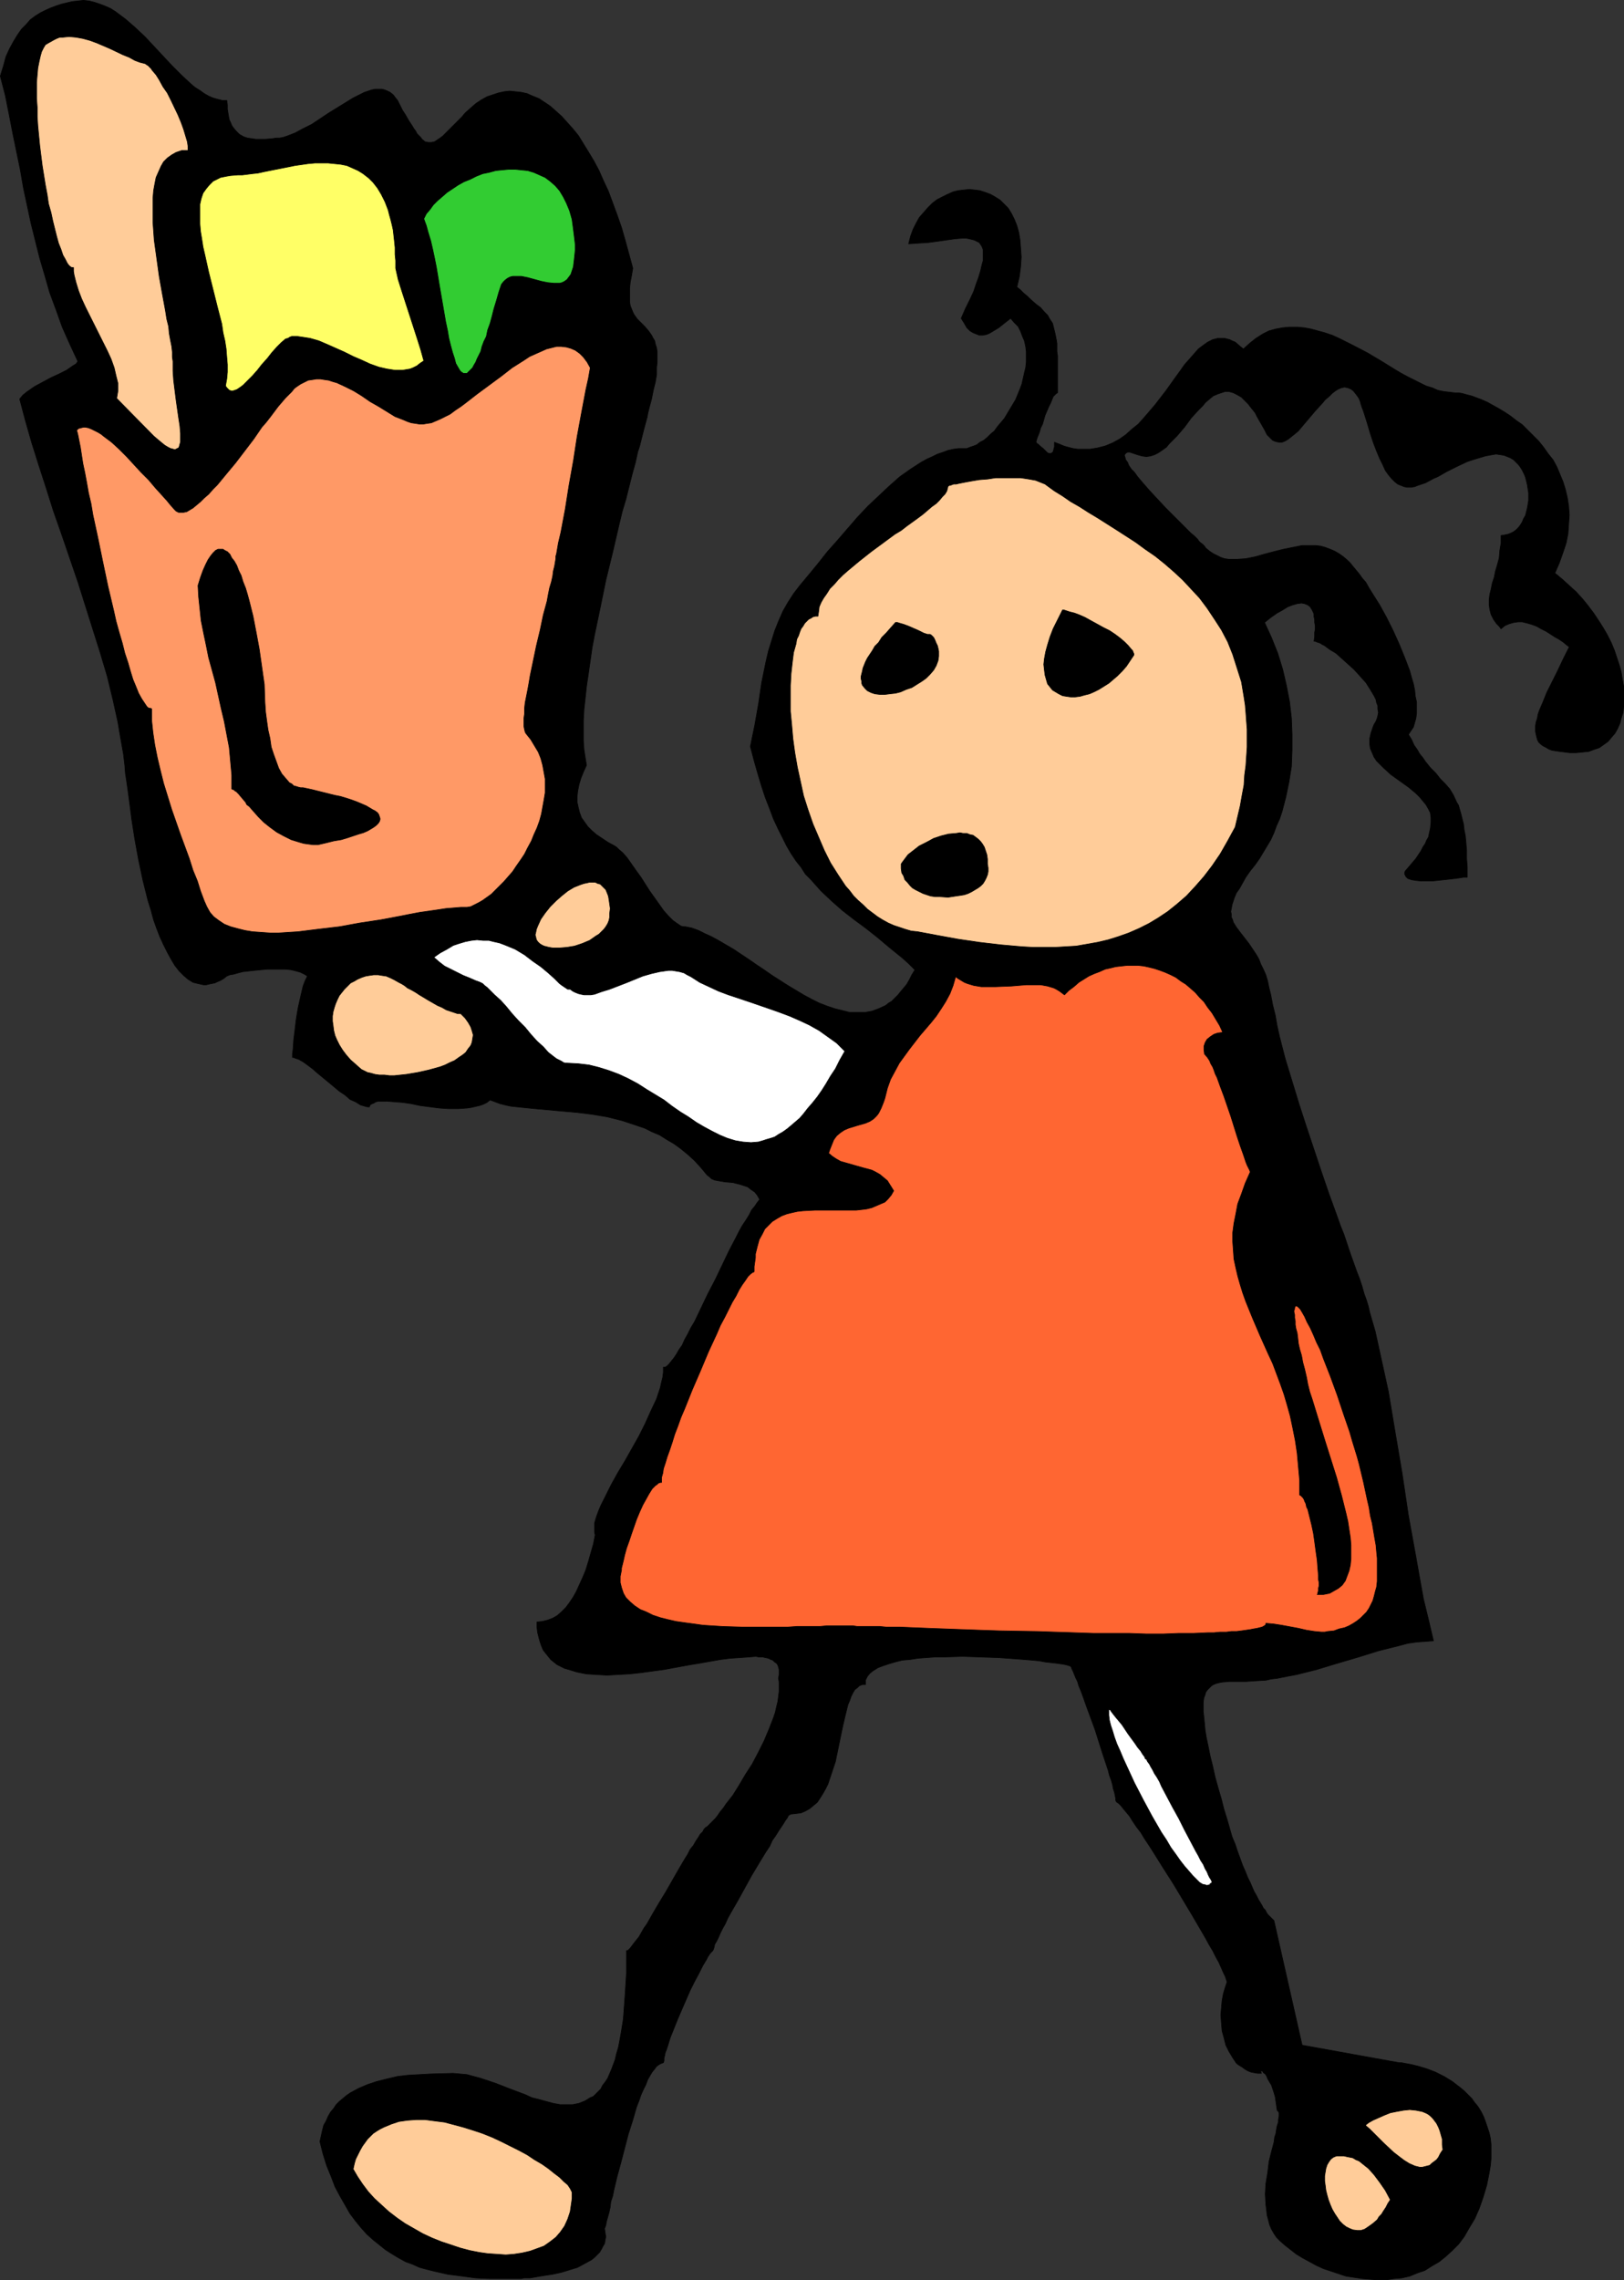<?xml version="1.0" encoding="UTF-8" standalone="no"?>
<svg
   version="1.0"
   width="110.989mm"
   height="155.754mm"
   id="svg18"
   sodipodi:docname="Groceries.wmf"
   xmlns:inkscape="http://www.inkscape.org/namespaces/inkscape"
   xmlns:sodipodi="http://sodipodi.sourceforge.net/DTD/sodipodi-0.dtd"
   xmlns="http://www.w3.org/2000/svg"
   xmlns:svg="http://www.w3.org/2000/svg">
  <rect width="100%" height="100%" fill="#333333" stroke="none"/>
  <sodipodi:namedview
     id="namedview18"
     pagecolor="#ffffff"
     bordercolor="#000000"
     borderopacity="0.25"
     inkscape:showpageshadow="2"
     inkscape:pageopacity="0.0"
     inkscape:pagecheckerboard="0"
     inkscape:deskcolor="#d1d1d1"
     inkscape:document-units="mm" />
  <defs
     id="defs1">
    <pattern
       id="WMFhbasepattern"
       patternUnits="userSpaceOnUse"
       width="6"
       height="6"
       x="0"
       y="0" />
  </defs>
  <path
     style="fill:#000000;fill-opacity:1;fill-rule:evenodd;stroke:#000000;stroke-width:0.162px;stroke-linecap:round;stroke-linejoin:round;stroke-miterlimit:4;stroke-dasharray:none;stroke-opacity:1"
     d="m 361.394,532.524 h 0.646 l 0.808,0.162 1.777,0.323 1.939,0.485 2.101,0.646 2.101,0.808 2.262,1.131 2.101,1.293 2.101,1.616 0.97,0.808 0.97,0.97 0.97,0.97 0.808,1.131 0.808,0.97 0.808,1.293 0.646,1.293 0.485,1.293 0.485,1.454 0.485,1.454 0.323,1.454 0.162,1.616 v 1.778 1.778 l -0.162,1.778 -0.323,1.939 -0.323,1.616 -0.323,1.616 -0.97,3.232 -0.97,2.747 -1.131,2.585 -1.454,2.424 -1.293,2.262 -1.454,1.939 -1.616,1.616 -1.777,1.616 -1.616,1.293 -1.939,1.131 -1.777,1.131 -1.939,0.646 -1.939,0.808 -2.101,0.485 -1.939,0.162 -2.101,0.323 h -2.101 l -2.101,-0.162 -1.939,-0.162 -2.101,-0.323 -2.101,-0.323 -1.939,-0.646 -1.939,-0.646 -1.939,-0.646 -1.777,-0.808 -1.777,-0.97 -1.777,-0.97 -1.616,-0.97 -1.454,-1.131 -1.454,-1.131 -1.293,-1.131 -0.97,-0.97 -0.646,-0.97 -0.646,-1.131 -0.485,-1.131 -0.323,-1.293 -0.323,-1.131 -0.162,-1.454 -0.162,-1.293 -0.162,-2.747 0.162,-2.747 0.485,-2.909 0.323,-2.747 0.646,-2.585 0.646,-2.424 0.162,-1.293 0.323,-0.97 0.162,-1.131 0.162,-0.808 0.323,-0.97 v -0.646 l 0.162,-0.808 v -0.485 -0.485 l -0.162,-0.323 -0.162,-0.162 -0.162,-0.162 -0.162,-1.131 -0.162,-1.131 -0.162,-1.131 -0.323,-1.131 -0.323,-0.97 -0.323,-0.97 -0.485,-0.808 -0.485,-0.808 -0.323,-0.808 -0.323,-0.485 -0.485,-0.323 -0.162,-0.323 -0.323,-0.162 h -0.162 v 0.323 l 0.162,0.323 h -0.97 l -0.97,-0.162 -0.808,-0.162 -0.808,-0.323 -0.808,-0.485 -0.646,-0.485 -0.808,-0.485 -0.646,-0.485 -0.97,-1.454 -0.97,-1.616 -0.808,-1.616 -0.485,-1.939 -0.485,-1.778 -0.162,-1.939 -0.162,-2.101 0.162,-1.939 0.162,-1.778 0.323,-1.778 0.485,-1.616 0.485,-1.454 -0.162,-0.485 -0.323,-0.97 -0.485,-0.97 -0.485,-1.131 -0.646,-1.454 -0.808,-1.454 -0.808,-1.616 -0.97,-1.616 -0.97,-1.778 -1.131,-1.939 -2.262,-3.878 -2.424,-4.04 -2.424,-4.04 -2.585,-4.04 -2.424,-3.878 -1.131,-1.778 -1.293,-1.939 -0.97,-1.616 -1.131,-1.454 -0.97,-1.454 -0.808,-1.293 -0.808,-0.97 -0.808,-0.97 -0.646,-0.808 -0.485,-0.485 -0.485,-0.323 -0.162,-0.162 -0.162,-0.323 v -0.485 l -0.162,-0.808 -0.162,-0.808 -0.323,-0.97 -0.162,-0.97 -0.323,-1.131 -0.485,-1.293 -0.323,-1.293 -0.485,-1.454 -0.97,-2.909 -1.939,-6.14 -1.131,-3.07 -1.131,-3.07 -0.97,-2.747 -0.485,-1.293 -0.485,-1.131 -0.323,-1.131 -0.485,-0.97 -0.323,-0.808 -0.323,-0.808 -0.323,-0.646 -0.162,-0.485 -0.323,-0.323 h -0.162 l -0.485,-0.162 -0.646,-0.162 -0.97,-0.162 -1.131,-0.162 -1.454,-0.162 -1.454,-0.162 -1.777,-0.323 -1.777,-0.162 -1.939,-0.162 -2.101,-0.162 -2.262,-0.162 -2.262,-0.162 -4.686,-0.162 -4.686,-0.162 -4.848,0.162 h -2.262 l -2.262,0.162 -2.101,0.162 -2.101,0.323 -1.939,0.162 -1.939,0.485 -1.616,0.485 -1.454,0.485 -1.293,0.485 -1.293,0.808 -0.808,0.646 -0.646,0.808 -0.485,0.97 v 0.485 0.646 h -0.808 l -0.808,0.323 -0.485,0.485 -0.646,0.485 -0.485,0.808 -0.485,0.97 -0.323,0.97 -0.485,1.131 -0.323,1.293 -0.323,1.293 -0.646,2.747 -0.646,3.07 -1.293,6.302 -0.97,2.909 -0.485,1.454 -0.485,1.454 -0.646,1.293 -0.646,1.131 -0.808,1.293 -0.646,0.97 -0.97,0.808 -0.97,0.808 -1.131,0.646 -1.131,0.485 -1.293,0.162 -1.454,0.162 v 0 l -0.162,0.162 -0.323,0.162 -0.323,0.646 -0.485,0.646 -0.485,0.808 -0.646,0.97 -0.646,0.97 -0.808,1.293 -0.808,1.131 -0.646,1.454 -0.97,1.454 -1.777,2.909 -1.939,3.232 -3.555,6.464 -1.777,3.07 -0.808,1.454 -0.646,1.454 -0.646,1.131 -0.646,1.293 -0.485,1.131 -0.485,0.97 -0.485,0.808 -0.162,0.808 -0.162,0.485 -0.162,0.323 -0.162,0.162 -0.162,0.162 -0.323,0.323 -0.323,0.485 -0.323,0.485 -0.323,0.646 -0.485,0.808 -0.485,0.808 -0.485,0.97 -0.485,0.97 -1.131,2.101 -1.131,2.262 -1.131,2.585 -2.101,4.848 -0.97,2.424 -0.97,2.424 -0.646,2.101 -0.323,0.97 -0.323,0.808 -0.162,0.808 -0.162,0.646 v 0.646 l -0.162,0.485 -0.485,0.162 -0.646,0.323 -0.646,0.485 -0.485,0.646 -0.646,0.808 -0.485,0.808 -0.646,1.131 -0.485,1.293 -0.646,1.293 -0.646,1.454 -0.485,1.454 -0.646,1.616 -0.97,3.393 -1.131,3.555 -1.939,7.433 -0.97,3.555 -0.808,3.393 -0.323,1.616 -0.485,1.454 -0.162,1.454 -0.323,1.454 -0.323,1.131 -0.323,1.131 -0.162,0.97 -0.323,0.808 0.162,1.131 0.162,0.97 -0.162,0.808 -0.162,0.97 -0.485,0.808 -0.323,0.646 -0.485,0.808 -0.646,0.646 -0.646,0.646 -0.808,0.646 -1.777,0.97 -1.777,0.97 -2.101,0.646 -2.101,0.646 -2.262,0.485 -2.101,0.323 -1.939,0.323 -1.777,0.323 h -1.616 l -0.646,0.162 h -0.646 -0.97 -3.232 -3.393 l -3.555,-0.162 -3.555,-0.485 -3.717,-0.485 -3.555,-0.808 -1.939,-0.485 -1.777,-0.485 -1.777,-0.808 -1.777,-0.646 -1.777,-0.97 -1.616,-0.97 -1.777,-1.131 -1.616,-1.293 -1.616,-1.293 -1.616,-1.454 -1.454,-1.616 -1.454,-1.778 -1.454,-1.939 -1.293,-2.262 -1.293,-2.262 -1.293,-2.424 -0.97,-2.585 -1.131,-2.747 -0.97,-3.07 -0.808,-3.232 0.323,-1.454 0.323,-1.454 0.323,-1.293 0.646,-1.131 0.485,-1.131 0.646,-1.131 0.808,-0.97 0.646,-0.97 0.808,-0.808 0.97,-0.808 0.97,-0.808 0.97,-0.646 2.101,-1.131 2.262,-0.97 2.424,-0.808 2.585,-0.646 2.747,-0.646 2.747,-0.323 2.909,-0.162 2.909,-0.162 5.817,-0.162 1.777,0.162 1.777,0.162 1.777,0.485 1.777,0.485 3.878,1.293 3.717,1.454 3.878,1.454 1.777,0.808 1.939,0.485 1.777,0.485 1.777,0.485 1.777,0.323 h 1.616 1.616 l 1.616,-0.323 1.616,-0.646 1.293,-0.808 0.808,-0.323 0.646,-0.646 0.646,-0.646 0.646,-0.646 0.485,-0.97 0.646,-0.808 0.646,-0.97 0.485,-1.131 0.485,-1.131 0.485,-1.293 0.485,-1.293 0.323,-1.454 0.485,-1.616 0.323,-1.616 0.323,-1.778 0.323,-1.939 0.323,-2.101 0.162,-2.101 0.162,-2.262 0.162,-2.262 0.162,-2.585 0.162,-2.585 v -2.747 -3.07 h 0.323 l 0.323,-0.323 0.323,-0.323 0.485,-0.646 0.485,-0.646 0.646,-0.808 0.646,-0.808 0.646,-1.131 0.646,-1.131 0.808,-1.131 1.454,-2.585 1.616,-2.747 1.777,-2.909 3.232,-5.656 1.616,-2.747 0.808,-1.293 0.646,-1.293 0.808,-0.97 0.646,-1.131 0.646,-0.97 0.485,-0.808 0.646,-0.646 0.323,-0.646 0.485,-0.485 0.323,-0.162 0.485,-0.485 0.485,-0.485 0.485,-0.485 0.646,-0.646 0.646,-0.808 0.646,-0.97 0.808,-0.97 0.646,-0.97 1.777,-2.262 1.616,-2.585 1.616,-2.747 1.777,-2.747 1.616,-3.07 1.454,-2.909 1.293,-3.07 1.131,-2.909 0.485,-1.454 0.323,-1.454 0.323,-1.293 0.162,-1.293 0.162,-1.293 v -1.293 -1.131 l -0.162,-0.97 0.162,-0.97 v -0.646 -0.646 l -0.162,-0.646 -0.162,-0.485 -0.323,-0.485 -0.485,-0.323 -0.485,-0.485 -0.485,-0.162 -0.646,-0.323 -1.454,-0.323 h -0.97 l -0.808,-0.162 -1.939,0.162 -2.262,0.162 -2.424,0.162 -2.585,0.323 -2.747,0.485 -2.747,0.485 -2.909,0.485 -6.14,1.131 -5.979,0.808 -2.909,0.323 -3.07,0.162 -2.747,0.162 -2.747,-0.162 -2.585,-0.162 -2.424,-0.485 -2.101,-0.646 -1.131,-0.323 -0.97,-0.485 -0.97,-0.485 -0.808,-0.646 -0.808,-0.646 -0.646,-0.808 -0.646,-0.808 -0.646,-0.808 -0.485,-1.131 -0.323,-0.97 -0.323,-1.131 -0.323,-1.293 -0.162,-1.293 v -1.454 l 1.454,-0.162 1.293,-0.323 1.293,-0.485 1.131,-0.646 1.131,-0.97 1.131,-1.131 0.97,-1.293 0.97,-1.454 0.808,-1.454 0.808,-1.778 0.808,-1.778 0.808,-1.939 0.646,-2.101 0.646,-2.262 0.646,-2.262 0.485,-2.424 -0.162,-0.646 v -0.646 -0.97 -0.808 l 0.323,-1.131 0.323,-0.97 0.485,-1.293 0.485,-1.131 0.646,-1.293 0.646,-1.293 1.454,-2.909 1.616,-2.909 1.939,-3.232 3.555,-6.302 1.616,-3.232 1.454,-3.232 1.454,-3.07 0.485,-1.454 0.485,-1.454 0.323,-1.454 0.323,-1.293 0.162,-1.293 v -1.293 h 0.485 l 0.485,-0.323 0.485,-0.485 0.646,-0.808 0.646,-0.808 0.646,-0.97 0.646,-1.131 0.808,-1.131 0.646,-1.454 0.808,-1.454 0.808,-1.616 0.97,-1.616 1.616,-3.393 1.777,-3.717 1.939,-3.717 1.777,-3.717 1.777,-3.717 1.777,-3.393 0.808,-1.616 0.808,-1.454 0.97,-1.454 0.808,-1.293 0.646,-1.293 0.808,-0.97 0.646,-0.97 0.646,-0.808 -0.646,-1.131 -0.646,-0.808 -0.97,-0.646 -0.808,-0.646 -0.97,-0.323 -0.97,-0.323 -1.939,-0.485 -1.939,-0.162 -1.939,-0.323 -0.808,-0.162 -0.808,-0.323 -0.485,-0.485 -0.646,-0.485 -1.616,-1.939 -1.616,-1.778 -1.777,-1.616 -1.777,-1.454 -1.777,-1.293 -1.939,-1.131 -1.777,-1.131 -1.939,-0.808 -1.939,-0.97 -1.939,-0.646 -1.939,-0.646 -1.939,-0.646 -3.878,-0.97 -3.878,-0.646 -3.878,-0.485 -3.717,-0.323 -3.555,-0.323 -3.555,-0.323 -3.232,-0.323 -3.07,-0.323 -1.454,-0.323 -1.293,-0.323 -1.293,-0.485 -1.293,-0.485 -0.808,0.646 -0.97,0.485 -0.97,0.323 -2.101,0.485 -1.131,0.162 -2.262,0.162 h -2.424 l -2.424,-0.162 -5.009,-0.646 -2.262,-0.485 -2.262,-0.323 -2.101,-0.162 -1.939,-0.162 H 99.135 98.327 97.681 l -0.646,0.162 -0.485,0.323 -0.485,0.162 -0.485,0.323 -0.162,0.485 h -0.485 l -0.646,-0.162 -1.131,-0.323 -1.293,-0.808 -1.454,-0.646 -1.293,-1.131 -1.454,-0.97 -2.909,-2.424 -2.747,-2.262 -1.293,-1.131 -1.293,-0.97 -1.131,-0.808 -1.131,-0.646 -0.97,-0.323 -0.323,-0.162 h -0.323 v -0.97 l 0.162,-1.131 0.162,-2.424 0.323,-2.585 0.323,-2.747 0.485,-2.909 0.646,-2.909 0.646,-2.747 0.485,-1.293 0.646,-1.293 -0.808,-0.485 -0.97,-0.485 -1.131,-0.323 -1.293,-0.323 -1.454,-0.162 h -1.454 -3.232 l -3.393,0.323 -1.454,0.162 -1.454,0.162 -1.293,0.323 -1.131,0.323 -0.97,0.162 -0.808,0.323 -0.808,0.646 -0.808,0.485 -0.808,0.323 -0.646,0.323 -0.808,0.162 -0.808,0.162 -0.646,0.162 h -0.646 l -1.454,-0.323 -1.293,-0.323 -1.293,-0.808 -1.131,-0.97 -1.131,-1.131 -1.131,-1.454 -0.97,-1.616 -0.97,-1.778 -0.97,-1.939 -0.97,-2.101 -0.808,-2.101 -0.808,-2.262 -0.646,-2.424 -0.808,-2.585 -1.293,-5.171 -1.131,-5.333 -0.97,-5.332 -0.808,-5.171 -0.323,-2.585 -0.323,-2.424 -0.323,-2.424 -0.323,-2.262 -0.323,-2.101 -0.162,-2.101 -0.323,-2.747 -0.485,-2.747 -0.485,-2.747 -0.485,-2.909 -1.293,-5.817 -1.454,-5.979 -1.777,-5.979 -1.939,-6.14 -1.939,-6.14 -1.939,-6.14 -4.201,-12.281 -2.101,-5.979 -1.939,-6.14 -1.939,-5.979 -1.777,-5.656 -1.616,-5.656 -1.454,-5.494 0.808,-0.97 0.97,-0.808 2.101,-1.454 2.101,-1.131 2.101,-1.131 2.101,-0.97 1.939,-0.97 1.616,-1.131 0.808,-0.485 0.485,-0.646 -2.101,-4.525 -1.939,-4.363 -1.616,-4.525 -1.616,-4.363 -1.293,-4.525 -1.293,-4.363 L 9.13,62.132 7.999,57.607 6.06,48.558 5.252,43.872 4.282,39.186 3.313,34.5 2.343,29.49 1.374,24.643 0.081,19.633 0.889,17.048 1.535,14.624 2.505,12.523 3.474,10.746 4.444,9.13 5.575,7.514 6.706,6.383 7.837,5.09 9.13,4.121 10.422,3.313 11.715,2.666 13.17,2.02 14.462,1.535 15.917,1.05 l 2.747,-0.646 1.454,-0.162 1.454,-0.162 1.454,0.162 1.293,0.323 1.454,0.485 1.293,0.485 1.454,0.646 1.293,0.808 1.293,0.97 1.293,0.97 2.424,2.101 2.585,2.424 2.424,2.585 2.262,2.424 2.424,2.585 2.424,2.424 2.262,2.101 1.131,0.97 1.293,0.808 1.131,0.808 1.131,0.646 1.131,0.485 1.131,0.323 1.293,0.323 h 1.131 l 0.162,1.131 v 1.131 l 0.162,0.97 0.162,0.97 0.162,0.808 0.323,0.646 0.323,0.808 0.323,0.485 0.808,0.97 0.808,0.808 1.131,0.646 0.97,0.323 1.131,0.162 1.131,0.162 h 2.262 l 1.939,-0.162 0.97,-0.162 h 0.808 l 0.97,-0.162 0.97,-0.323 2.101,-0.808 2.101,-1.131 2.262,-1.131 4.363,-2.909 2.101,-1.293 2.101,-1.293 2.101,-1.293 1.939,-0.97 0.97,-0.485 0.97,-0.323 0.97,-0.323 0.808,-0.162 h 0.808 0.97 l 0.646,0.162 0.808,0.323 0.646,0.323 0.808,0.646 0.485,0.646 0.646,0.808 0.646,1.293 0.646,1.293 0.646,0.97 0.646,1.131 0.485,0.808 0.646,0.97 0.485,0.808 0.485,0.646 0.323,0.646 0.485,0.485 0.485,0.485 0.323,0.485 0.808,0.646 0.808,0.162 h 0.808 l 0.808,-0.162 0.485,-0.323 0.485,-0.323 0.485,-0.323 0.646,-0.485 0.485,-0.485 0.646,-0.646 0.646,-0.646 1.454,-1.454 0.808,-0.808 0.97,-0.97 0.808,-0.97 1.454,-1.293 1.293,-1.131 1.454,-0.97 1.454,-0.808 1.454,-0.485 1.454,-0.485 1.454,-0.323 1.454,-0.162 1.616,0.162 1.454,0.162 1.454,0.323 1.454,0.646 1.616,0.646 1.454,0.97 1.454,0.97 1.454,1.293 1.454,1.293 1.454,1.616 1.454,1.616 1.454,1.778 1.293,2.101 1.293,2.101 1.454,2.424 1.293,2.424 1.131,2.585 1.293,2.747 1.131,3.07 1.131,3.07 1.131,3.232 0.97,3.393 0.97,3.555 0.97,3.555 -0.323,1.939 -0.323,1.616 -0.162,1.616 v 1.293 1.131 1.131 l 0.162,0.97 0.323,0.808 0.323,0.808 0.323,0.646 0.808,1.131 1.939,1.939 0.97,1.131 0.808,1.131 0.323,0.646 0.485,0.808 0.162,0.808 0.323,0.97 0.162,1.131 v 1.131 1.454 l -0.162,1.454 v 1.778 l -0.323,1.939 -0.485,1.939 -0.485,2.424 -0.485,1.778 -0.485,1.939 -0.162,0.97 -0.323,1.131 -0.646,2.424 -0.646,2.585 -0.323,1.293 -0.485,1.454 -0.646,2.909 -0.808,2.909 -0.808,3.232 -0.808,3.232 -0.97,3.232 -0.808,3.393 -1.616,6.948 -1.777,7.272 -1.454,7.11 -1.454,6.948 -0.646,3.393 -0.485,3.393 -0.485,3.393 -0.485,3.232 -0.323,3.07 -0.323,2.909 -0.162,2.909 v 2.585 2.585 l 0.162,2.262 0.323,2.101 0.323,1.939 -0.808,1.778 -0.646,1.616 -0.485,1.616 -0.323,1.616 -0.162,1.454 v 1.454 l 0.323,1.454 0.323,1.293 0.485,1.293 0.808,1.131 0.808,1.131 1.131,1.131 1.131,0.97 1.454,0.97 1.454,0.97 1.777,0.97 0.485,0.323 0.485,0.485 1.131,0.97 1.131,1.293 1.131,1.616 1.131,1.616 1.293,1.778 2.262,3.555 2.424,3.393 1.131,1.616 1.293,1.454 1.131,1.131 1.131,0.808 0.485,0.323 0.485,0.323 0.646,0.162 h 0.485 l 1.616,0.323 1.777,0.646 1.616,0.808 1.777,0.808 1.777,0.97 3.878,2.262 1.939,1.293 0.97,0.646 0.97,0.646 2.101,1.454 1.939,1.293 2.101,1.454 4.04,2.585 4.04,2.424 2.101,1.131 1.939,0.97 2.101,0.808 1.939,0.646 1.939,0.485 1.939,0.485 h 1.939 1.939 l 1.777,-0.323 1.777,-0.646 1.777,-0.808 0.808,-0.646 0.808,-0.485 0.808,-0.808 0.808,-0.808 0.646,-0.808 0.808,-0.97 0.808,-0.97 0.646,-1.131 0.646,-1.293 0.808,-1.293 -1.616,-1.616 -1.616,-1.454 -3.393,-2.747 -3.07,-2.585 -3.07,-2.424 -3.07,-2.262 -2.909,-2.262 -2.747,-2.424 -2.747,-2.585 -1.293,-1.454 -1.293,-1.454 -1.454,-1.454 -1.131,-1.778 -1.293,-1.616 -1.293,-1.939 -1.131,-1.939 -1.131,-2.262 -1.131,-2.262 -1.131,-2.424 -0.97,-2.585 -1.131,-2.909 -0.97,-2.909 -0.97,-3.232 -0.97,-3.393 -0.97,-3.717 1.131,-5.494 0.97,-5.494 0.808,-5.494 1.131,-5.494 0.646,-2.747 0.808,-2.585 0.808,-2.585 0.97,-2.424 1.131,-2.585 1.293,-2.262 1.454,-2.262 1.616,-2.101 2.424,-2.909 2.262,-2.747 2.424,-3.07 2.585,-2.909 5.171,-5.979 2.747,-2.909 2.747,-2.585 2.747,-2.585 2.747,-2.424 2.747,-1.939 2.747,-1.778 1.454,-0.808 1.454,-0.646 1.293,-0.646 1.454,-0.485 1.293,-0.485 1.454,-0.323 1.293,-0.162 h 1.454 0.646 l 0.808,-0.323 0.97,-0.323 0.808,-0.323 0.808,-0.646 0.97,-0.485 0.97,-0.808 0.808,-0.808 0.97,-0.808 0.808,-1.131 1.777,-2.101 1.454,-2.424 1.454,-2.424 1.131,-2.747 0.485,-1.293 0.323,-1.454 0.323,-1.454 0.323,-1.293 0.162,-1.454 v -1.454 -1.293 l -0.162,-1.293 -0.323,-1.454 -0.485,-1.131 -0.485,-1.293 -0.646,-1.293 -0.97,-0.97 -0.97,-1.131 -1.454,1.131 -1.616,1.293 -1.616,0.97 -0.808,0.485 -0.808,0.323 -0.97,0.162 h -0.808 l -0.808,-0.323 -0.808,-0.323 -0.808,-0.485 -0.808,-0.808 -0.646,-1.131 -0.808,-1.293 1.131,-2.585 1.131,-2.262 0.97,-2.101 0.646,-1.939 0.646,-1.778 0.485,-1.616 0.323,-1.454 0.323,-1.131 v -1.131 -0.97 -0.808 l -0.323,-0.808 -0.323,-0.485 -0.323,-0.485 -0.646,-0.323 -0.646,-0.323 -0.646,-0.162 -0.646,-0.162 -0.808,-0.162 h -0.97 l -1.939,0.162 -2.262,0.323 -2.262,0.323 -2.424,0.323 -2.585,0.162 -2.424,0.162 0.485,-1.939 0.646,-1.778 0.808,-1.616 0.808,-1.454 1.131,-1.293 1.131,-1.293 1.131,-1.131 1.293,-0.97 1.293,-0.646 1.293,-0.646 1.454,-0.646 1.293,-0.323 1.454,-0.162 1.454,-0.162 1.454,0.162 1.293,0.162 1.454,0.485 1.293,0.485 1.131,0.646 1.293,0.808 1.131,1.131 0.97,0.97 0.808,1.293 0.808,1.616 0.646,1.616 0.485,1.778 0.323,1.939 0.162,2.101 0.162,2.262 -0.162,2.424 -0.323,2.585 -0.646,2.747 0.97,0.808 0.808,0.808 0.97,0.808 0.646,0.646 1.454,1.293 1.293,0.97 0.97,1.131 0.808,0.808 0.646,1.131 0.646,0.97 0.323,1.293 0.323,1.293 0.323,1.616 0.162,0.97 v 2.101 l 0.162,1.131 v 1.293 1.454 6.787 l -0.323,0.162 -0.323,0.323 -0.485,0.485 -0.323,0.808 -0.323,0.808 -0.485,0.97 -0.97,2.262 -0.646,2.262 -0.485,0.97 -0.323,1.131 -0.323,0.808 -0.323,0.808 -0.162,0.646 -0.162,0.323 h 0.162 l 0.162,0.323 0.323,0.162 0.485,0.485 0.808,0.646 0.808,0.808 0.323,0.323 0.485,0.162 h 0.323 l 0.323,-0.162 0.323,-0.323 0.162,-0.646 0.162,-0.646 v -0.485 -0.646 l 1.293,0.485 1.131,0.485 1.131,0.323 1.293,0.323 1.131,0.162 h 2.101 1.131 l 1.939,-0.323 1.939,-0.485 1.939,-0.808 1.777,-0.97 1.616,-1.131 1.616,-1.454 1.616,-1.293 1.454,-1.616 2.909,-3.393 2.747,-3.555 2.424,-3.393 1.293,-1.778 1.131,-1.616 1.293,-1.454 1.131,-1.293 1.131,-1.293 1.293,-0.97 1.131,-0.808 1.293,-0.646 1.293,-0.323 h 1.131 0.646 l 0.646,0.162 0.646,0.162 0.646,0.323 0.808,0.323 1.293,1.131 0.808,0.646 1.616,-1.454 1.616,-1.293 1.777,-1.131 1.616,-0.808 1.777,-0.485 1.777,-0.323 1.777,-0.162 h 1.939 l 1.777,0.162 1.777,0.323 1.777,0.485 1.777,0.485 1.939,0.646 1.777,0.808 3.555,1.778 3.717,1.939 3.555,2.101 3.393,2.101 1.616,0.97 1.777,0.97 1.616,0.808 1.616,0.808 1.616,0.808 1.616,0.485 1.454,0.646 1.616,0.323 1.454,0.162 1.293,0.162 h 0.97 l 0.97,0.162 1.131,0.323 1.293,0.323 1.293,0.485 1.293,0.485 1.454,0.646 1.454,0.808 1.454,0.808 1.616,0.97 1.454,0.97 1.454,1.131 1.616,1.131 1.454,1.454 1.293,1.293 1.454,1.454 1.293,1.616 1.131,1.616 1.293,1.616 0.97,1.778 0.808,1.939 0.808,1.939 0.646,2.101 0.485,2.101 0.323,2.101 0.162,2.262 -0.162,2.424 -0.162,2.424 -0.485,2.424 -0.808,2.424 -0.97,2.747 -1.131,2.585 1.939,1.616 1.777,1.616 1.777,1.616 1.616,1.778 1.454,1.778 1.454,1.939 1.293,1.939 1.131,1.778 1.131,1.939 0.97,1.939 0.808,1.939 0.646,1.939 0.646,1.939 0.485,1.778 0.323,1.939 0.323,1.778 v 1.778 1.778 1.616 l -0.162,1.616 -0.485,1.454 -0.323,1.293 -0.646,1.454 -0.646,1.131 -0.97,1.131 -0.808,0.97 -1.131,0.808 -1.131,0.808 -1.454,0.485 -1.293,0.485 -1.616,0.162 -1.616,0.162 h -1.616 l -1.293,-0.162 -1.293,-0.162 -1.131,-0.162 -0.97,-0.162 -0.808,-0.323 -0.808,-0.485 -0.646,-0.323 -0.646,-0.485 -0.485,-0.485 -0.323,-0.646 -0.162,-0.646 -0.162,-0.646 -0.162,-0.808 v -0.646 -0.808 l 0.162,-0.97 0.323,-0.97 0.162,-0.97 0.323,-0.97 0.97,-2.262 0.97,-2.424 1.293,-2.585 1.454,-2.909 1.454,-3.07 1.616,-3.232 -0.646,-0.485 -0.97,-0.808 -0.97,-0.646 -1.131,-0.646 -2.262,-1.454 -1.293,-0.646 -1.131,-0.646 -1.293,-0.485 -1.131,-0.323 -1.293,-0.323 h -1.131 l -1.131,0.162 -1.131,0.323 -1.131,0.485 -0.97,0.808 -0.485,-0.646 -0.646,-0.646 -0.808,-1.131 -0.646,-1.293 -0.323,-1.293 -0.162,-1.131 v -1.454 l 0.162,-1.293 0.323,-1.293 0.323,-1.616 0.485,-1.454 0.323,-1.616 0.485,-1.616 0.485,-1.778 0.162,-1.939 0.323,-1.939 v -1.939 l 0.97,-0.162 0.808,-0.162 0.808,-0.323 0.646,-0.323 0.646,-0.485 0.646,-0.646 0.485,-0.646 0.485,-0.808 0.323,-0.808 0.485,-0.808 0.485,-1.939 0.323,-1.939 V 127.253 l -0.323,-2.101 -0.485,-1.939 -0.323,-0.808 -0.485,-0.97 -0.485,-0.808 -0.485,-0.646 -0.646,-0.646 -0.646,-0.646 -0.808,-0.485 -0.808,-0.323 -0.808,-0.323 -0.97,-0.162 -1.131,-0.162 -0.97,0.162 -1.777,0.323 -1.616,0.485 -1.616,0.485 -1.454,0.485 -2.747,1.293 -2.585,1.293 -2.262,1.293 -1.131,0.485 -2.101,1.131 -0.97,0.323 -0.97,0.323 -0.808,0.323 -0.97,0.162 h -0.97 l -0.808,-0.162 -0.808,-0.323 -0.808,-0.323 -0.808,-0.646 -0.808,-0.808 -0.808,-0.97 -0.808,-1.131 -0.646,-1.454 -0.808,-1.616 -0.808,-1.939 -0.808,-2.101 -0.808,-2.424 -0.808,-2.747 -0.97,-3.07 -0.323,-0.808 -0.323,-0.97 -0.162,-0.646 -0.323,-0.808 -0.323,-0.485 -0.485,-0.646 -0.646,-0.808 -0.646,-0.485 -0.808,-0.323 -0.808,-0.162 -0.808,0.162 -0.808,0.323 -0.808,0.485 -0.808,0.646 -0.808,0.808 -0.97,0.808 -0.808,0.97 -1.777,1.939 -1.777,2.101 -1.777,2.101 -0.808,0.97 -0.97,0.808 -0.808,0.646 -0.808,0.646 -0.808,0.485 -0.808,0.323 h -0.808 l -0.808,-0.162 -0.808,-0.323 -0.646,-0.646 -0.808,-0.808 -0.323,-0.646 -0.323,-0.646 -0.646,-1.131 -0.646,-1.131 -0.646,-1.131 -0.485,-0.97 -0.646,-0.808 -0.646,-0.808 -0.485,-0.646 -0.646,-0.646 -1.131,-1.131 -1.131,-0.646 -0.97,-0.485 -1.131,-0.323 h -0.97 l -0.97,0.323 -0.97,0.323 -1.131,0.485 -0.97,0.808 -0.97,0.808 -0.808,0.97 -0.97,0.97 -1.939,2.101 -1.777,2.424 -1.939,2.262 -1.939,1.939 -0.808,0.97 -1.131,0.808 -0.97,0.646 -0.97,0.485 -0.97,0.323 -1.131,0.162 -1.131,-0.162 -1.131,-0.323 -0.97,-0.323 -0.97,-0.323 h -0.646 l -0.323,0.162 -0.323,0.323 -0.162,0.323 0.162,0.485 0.162,0.646 0.485,0.646 0.323,0.808 0.646,0.97 0.808,0.808 0.808,1.131 0.808,0.97 2.101,2.424 2.101,2.262 2.262,2.424 2.262,2.262 2.262,2.262 0.97,0.97 0.97,0.97 0.97,0.808 0.808,0.808 0.323,0.485 0.323,0.323 0.646,0.485 0.485,0.485 0.323,0.485 0.97,0.808 0.97,0.646 0.97,0.485 0.97,0.485 0.97,0.323 1.131,0.162 h 1.131 0.97 l 2.262,-0.162 2.424,-0.485 2.262,-0.646 2.424,-0.646 2.585,-0.646 2.424,-0.485 2.424,-0.485 h 1.131 1.293 1.131 l 1.293,0.162 1.131,0.323 1.293,0.485 1.131,0.485 1.131,0.646 1.131,0.808 1.131,0.97 0.646,0.646 0.646,0.808 0.808,0.97 0.808,0.97 0.808,1.131 0.97,1.131 0.808,1.454 0.808,1.293 1.939,3.07 1.777,3.232 1.616,3.232 1.616,3.555 1.454,3.555 1.293,3.393 0.485,1.778 0.485,1.616 0.323,1.616 0.162,1.616 0.323,1.454 v 1.454 1.454 l -0.162,1.293 -0.323,1.131 -0.323,1.131 -0.646,0.97 -0.646,0.97 0.808,1.293 0.646,1.454 0.808,1.131 0.646,1.131 0.808,0.97 0.646,0.97 1.293,1.616 1.454,1.454 1.131,1.454 1.293,1.293 1.131,1.293 0.97,1.616 0.808,1.778 0.485,0.808 0.323,1.131 0.323,1.131 0.323,1.293 0.323,1.293 0.162,1.454 0.323,1.616 0.162,1.778 0.162,1.939 v 2.101 l 0.162,2.262 v 2.585 h -0.162 -0.162 -0.323 -0.323 l -0.97,0.162 -1.131,0.162 -1.454,0.162 -1.454,0.162 -3.07,0.323 h -1.454 -1.454 l -1.454,-0.162 -0.97,-0.162 -0.485,-0.162 -0.485,-0.162 -0.323,-0.323 -0.162,-0.162 -0.162,-0.323 -0.162,-0.323 v -0.485 l 0.162,-0.323 0.97,-1.131 1.777,-2.101 0.646,-0.97 0.646,-0.97 0.485,-0.97 0.646,-0.97 0.323,-0.808 0.485,-0.808 0.162,-0.808 0.323,-1.454 0.162,-1.454 v -1.293 l -0.162,-1.293 -0.485,-0.97 -0.646,-1.131 -0.808,-0.97 -0.808,-0.97 -0.97,-0.97 -1.939,-1.616 -2.262,-1.616 -2.262,-1.616 -1.939,-1.778 -0.97,-0.97 -0.808,-0.808 -0.646,-0.97 -0.485,-1.131 -0.485,-1.131 -0.162,-1.131 v -1.293 l 0.323,-1.454 0.485,-1.454 0.323,-0.808 0.485,-0.808 0.323,-0.808 0.162,-0.646 0.162,-0.808 -0.162,-0.97 v -0.808 l -0.323,-0.808 -0.162,-0.808 -0.485,-0.97 -0.97,-1.616 -1.131,-1.778 -1.454,-1.616 -1.616,-1.778 -1.616,-1.454 -1.616,-1.454 -1.454,-1.293 -1.616,-0.97 -1.293,-0.97 -0.646,-0.323 -0.485,-0.323 -0.485,-0.162 -0.485,-0.162 -0.323,-0.162 h -0.323 l 0.162,-1.131 v -1.131 l 0.162,-0.808 v -0.97 l -0.162,-0.808 v -0.808 l -0.162,-0.646 v -0.646 l -0.162,-0.485 -0.323,-0.646 -0.485,-0.808 -0.646,-0.485 -0.808,-0.323 -0.808,-0.162 -1.131,0.162 -1.131,0.323 -1.293,0.485 -1.293,0.808 -1.454,0.808 -1.616,1.131 -1.616,1.293 1.777,3.878 1.616,4.04 1.293,4.201 0.97,4.201 0.808,4.201 0.485,4.201 0.162,4.201 v 4.04 l -0.162,4.201 -0.646,4.04 -0.808,3.878 -0.97,3.717 -0.646,1.939 -0.808,1.778 -0.646,1.778 -0.808,1.778 -0.97,1.616 -0.97,1.616 -0.97,1.616 -1.131,1.616 -1.293,1.616 -1.131,1.616 -0.808,1.454 -0.808,1.454 -0.808,1.131 -0.485,1.131 -0.323,0.97 -0.323,0.97 -0.162,0.97 -0.162,0.808 0.162,0.646 v 0.808 l 0.323,0.646 0.162,0.646 0.808,1.293 0.97,1.293 1.131,1.454 1.131,1.454 1.293,1.939 0.646,0.97 0.646,1.131 0.485,1.293 0.646,1.293 0.646,1.454 0.485,1.616 0.323,1.616 0.485,1.939 0.485,2.585 0.646,2.585 0.485,2.747 0.646,2.909 1.454,5.656 1.777,5.817 1.777,5.817 1.939,5.979 1.939,5.817 1.939,5.817 1.939,5.656 1.939,5.333 0.97,2.747 0.97,2.424 0.808,2.424 0.808,2.424 0.808,2.262 0.808,2.262 0.808,2.101 0.646,1.939 0.485,1.778 0.646,1.778 0.485,1.616 0.323,1.454 1.454,5.009 1.131,5.171 1.131,5.171 1.131,5.171 1.777,10.665 1.777,10.503 1.616,10.827 1.939,10.665 0.97,5.494 0.97,5.333 1.293,5.332 1.293,5.494 -2.101,0.162 -2.262,0.162 -2.262,0.323 -2.424,0.646 -2.585,0.646 -2.585,0.646 -5.171,1.616 -5.494,1.616 -5.332,1.616 -2.585,0.646 -2.585,0.646 -2.585,0.485 -2.424,0.485 -1.454,0.162 -1.454,0.323 -2.747,0.162 -2.424,0.162 h -2.262 -2.101 l -1.777,0.162 -0.808,0.162 -0.646,0.162 -0.808,0.323 -0.485,0.323 -0.485,0.485 -0.485,0.485 -0.485,0.646 -0.162,0.646 -0.323,0.808 -0.162,1.131 v 0.97 1.454 l 0.162,1.454 0.162,1.616 0.162,1.778 0.323,1.939 0.485,2.262 0.485,2.424 0.646,2.585 0.646,2.909 0.808,2.909 0.808,2.747 0.646,2.585 0.808,2.585 0.646,2.262 0.646,2.262 0.808,1.939 0.646,1.939 0.646,1.778 0.646,1.778 0.646,1.454 0.646,1.616 0.646,1.293 0.485,1.131 0.485,1.131 0.646,1.131 0.485,0.97 0.485,0.808 0.485,0.808 0.323,0.646 0.485,0.485 0.323,0.646 0.323,0.485 0.323,0.323 0.646,0.646 0.323,0.323 0.323,0.323 v 0 l 7.271,32.157 z"
     id="path1" />
  <path
     style="fill:#ffcc99;fill-opacity:1;fill-rule:evenodd;stroke:#000000;stroke-width:0.162px;stroke-linecap:round;stroke-linejoin:round;stroke-miterlimit:4;stroke-dasharray:none;stroke-opacity:1"
     d="m 48.558,38.863 h -1.616 l -1.454,0.485 -1.131,0.646 -1.131,0.808 -0.97,0.97 -0.646,1.131 -0.646,1.454 -0.646,1.454 -0.323,1.616 -0.323,1.778 -0.162,1.939 v 2.101 2.101 2.101 l 0.162,2.262 0.162,2.262 0.646,4.686 0.646,4.686 0.808,4.525 0.808,4.363 0.323,2.101 0.485,1.939 0.162,1.778 0.323,1.778 0.323,1.616 0.162,1.454 v 1.293 l 0.162,1.131 v 2.424 l 0.162,2.424 0.646,5.171 0.323,2.262 0.323,2.262 0.323,2.101 0.162,1.939 v 1.616 0.646 l -0.162,0.485 -0.162,0.646 -0.162,0.323 -0.323,0.162 -0.323,0.162 -0.323,0.162 -0.485,-0.162 -0.646,-0.162 -0.646,-0.323 -0.808,-0.485 -0.808,-0.646 -0.97,-0.808 -1.131,-0.97 -9.534,-9.695 0.162,-0.97 0.162,-0.97 V 99.944 98.975 L 29.975,97.035 29.49,94.935 28.682,92.673 27.713,90.572 26.581,88.31 25.45,86.047 23.188,81.523 22.057,79.26 21.087,77.16 20.279,75.059 19.633,72.958 19.148,71.019 18.987,70.05 V 69.08 H 18.502 L 17.856,68.595 17.371,67.949 16.886,66.98 16.24,65.848 15.755,64.394 15.109,62.778 14.624,61.001 14.139,59.062 13.654,57.122 13.17,54.86 12.523,52.598 12.2,50.336 11.715,47.75 10.907,42.741 10.261,37.57 9.776,32.561 9.615,30.137 V 27.713 L 9.453,25.451 V 23.188 21.249 l 0.162,-1.939 0.162,-1.778 0.323,-1.616 0.323,-1.454 0.323,-1.131 0.485,-0.97 0.485,-0.808 0.808,-0.485 1.454,-0.808 0.646,-0.323 0.808,-0.323 h 0.808 l 1.616,-0.162 1.777,0.162 1.777,0.323 1.777,0.485 1.777,0.646 3.393,1.454 3.393,1.616 1.616,0.646 1.454,0.808 1.293,0.485 1.293,0.323 0.323,0.162 0.162,0.162 0.323,0.162 0.323,0.323 0.485,0.485 0.323,0.485 0.97,1.131 0.808,1.293 0.97,1.778 1.131,1.616 0.97,1.939 1.777,3.717 0.808,1.939 0.646,1.778 0.485,1.616 0.485,1.616 0.162,1.131 v 0.646 z"
     id="path2" />
  <path
     style="fill:#ffff66;fill-opacity:1;fill-rule:evenodd;stroke:#000000;stroke-width:0.162px;stroke-linecap:round;stroke-linejoin:round;stroke-miterlimit:4;stroke-dasharray:none;stroke-opacity:1"
     d="m 102.205,69.242 0.646,2.909 0.97,3.07 1.939,5.979 1.939,5.979 0.97,3.07 0.808,2.909 -0.97,0.646 -0.808,0.646 -0.97,0.485 -0.808,0.323 -0.97,0.162 -0.97,0.162 h -0.97 -0.97 L 99.943,95.258 97.842,94.773 95.58,93.965 93.479,92.996 91.217,92.026 88.955,90.895 84.592,88.956 82.33,87.986 80.067,87.34 77.967,87.017 76.836,86.855 h -0.97 -0.485 l -0.485,0.162 -0.485,0.323 -0.646,0.162 -1.131,0.97 -1.131,1.131 -1.293,1.454 -1.131,1.454 -1.454,1.616 -1.131,1.454 -1.293,1.454 -1.293,1.293 -1.131,1.131 -0.646,0.485 -0.485,0.323 -0.485,0.323 -0.485,0.162 -0.485,0.162 H 59.707 l -0.485,-0.162 -0.323,-0.323 -0.323,-0.323 -0.323,-0.485 0.323,-1.778 0.162,-1.778 V 94.127 L 58.576,92.188 58.414,90.087 58.091,87.986 57.606,85.886 57.283,83.623 56.152,79.26 55.021,74.736 53.89,70.211 52.92,65.848 52.436,63.748 52.112,61.647 51.789,59.708 51.628,57.769 V 55.991 54.375 52.759 l 0.323,-1.454 0.485,-1.454 0.808,-1.131 0.808,-0.97 0.97,-0.97 1.293,-0.646 0.646,-0.323 0.808,-0.162 0.808,-0.162 0.97,-0.162 1.939,-0.162 h 1.131 l 1.293,-0.162 1.293,-0.162 1.454,-0.162 1.454,-0.323 1.616,-0.323 3.232,-0.646 3.232,-0.646 3.393,-0.485 1.777,-0.162 h 1.616 1.777 l 1.616,0.162 1.616,0.162 1.616,0.323 1.454,0.646 1.454,0.646 1.293,0.808 1.454,1.131 1.131,1.131 1.131,1.454 0.97,1.616 0.97,1.939 0.808,2.101 0.323,1.293 0.323,1.131 0.323,1.293 0.323,1.454 0.162,1.454 0.162,1.454 0.162,1.616 v 1.778 l 0.162,1.616 z"
     id="path3" />
  <path
     style="fill:#32cc32;fill-opacity:1;fill-rule:evenodd;stroke:#000000;stroke-width:0.162px;stroke-linecap:round;stroke-linejoin:round;stroke-miterlimit:4;stroke-dasharray:none;stroke-opacity:1"
     d="m 148.581,64.556 -0.162,1.616 -0.162,1.454 -0.162,1.293 -0.323,0.97 -0.323,0.97 -0.485,0.646 -0.485,0.646 -0.646,0.485 -0.646,0.323 -0.646,0.162 h -0.646 -0.808 l -1.616,-0.162 -1.616,-0.323 -1.777,-0.485 -1.777,-0.485 -1.616,-0.323 h -0.808 -0.646 -0.808 l -0.646,0.162 -0.646,0.323 -0.646,0.485 -0.485,0.485 -0.485,0.646 -0.323,0.97 -0.323,0.97 -0.646,2.262 -0.646,2.101 -0.485,1.939 -0.485,1.778 -0.646,1.778 -0.323,1.616 -0.646,1.293 -0.485,1.293 -0.323,1.293 -0.485,0.97 -0.485,0.97 -0.323,0.808 -0.485,0.808 -0.323,0.646 -0.485,0.485 -0.323,0.323 -0.323,0.323 -0.323,0.323 h -0.323 -0.323 -0.323 l -0.162,-0.162 -0.323,-0.162 -0.323,-0.323 -0.485,-0.808 -0.646,-1.131 -0.323,-1.293 -0.485,-1.454 -0.485,-1.778 -0.485,-1.939 -0.323,-1.939 -0.485,-2.262 -0.808,-4.686 -0.808,-4.686 -0.808,-4.848 -0.485,-2.424 -0.485,-2.262 -0.485,-2.101 -0.646,-2.101 -0.485,-1.778 -0.646,-1.778 0.646,-1.293 0.97,-1.131 0.808,-1.131 1.131,-1.131 1.131,-0.97 1.293,-1.131 1.454,-0.97 1.454,-0.97 1.454,-0.808 1.616,-0.646 1.616,-0.808 1.616,-0.646 1.616,-0.323 1.777,-0.485 1.616,-0.162 1.777,-0.162 h 1.616 l 1.616,0.162 1.616,0.162 1.616,0.485 1.454,0.646 1.454,0.646 1.293,0.97 1.293,1.131 1.131,1.293 0.97,1.616 0.808,1.616 0.808,1.939 0.646,2.262 0.323,2.424 0.162,1.293 0.162,1.293 0.162,1.454 z"
     id="path4" />
  <path
     style="fill:#ff9966;fill-opacity:1;fill-rule:evenodd;stroke:#000000;stroke-width:0.162px;stroke-linecap:round;stroke-linejoin:round;stroke-miterlimit:4;stroke-dasharray:none;stroke-opacity:1"
     d="m 143.733,143.089 -0.162,0.485 v 0.646 l -0.162,0.97 -0.162,0.97 -0.323,1.293 -0.162,1.293 -0.323,1.454 -0.485,1.616 -0.323,1.616 -0.323,1.778 -0.97,3.555 -0.808,3.878 -0.97,4.04 -0.808,3.878 -0.808,3.878 -0.323,1.939 -0.323,1.778 -0.323,1.616 -0.323,1.616 -0.162,1.454 v 1.454 l -0.162,1.131 v 1.293 0.808 l 0.162,0.808 0.162,0.646 0.162,0.323 1.293,1.616 0.97,1.616 0.97,1.616 0.646,1.616 0.485,1.778 0.323,1.778 0.323,1.778 v 1.778 1.778 l -0.323,1.939 -0.323,1.778 -0.323,1.778 -0.485,1.778 -0.646,1.778 -0.808,1.778 -0.646,1.616 -0.97,1.778 -0.808,1.616 -0.97,1.454 -1.131,1.616 -0.97,1.454 -1.131,1.293 -1.131,1.293 -1.131,1.131 -1.131,1.131 -0.97,0.97 -1.131,0.808 -1.131,0.808 -1.131,0.646 -0.97,0.485 -0.97,0.485 -0.97,0.162 h -1.616 l -1.939,0.162 -1.939,0.162 -2.101,0.323 -2.262,0.323 -2.262,0.323 -2.585,0.485 -2.424,0.485 -5.171,0.97 -5.332,0.808 -5.332,0.97 -5.494,0.646 -2.585,0.323 -2.585,0.323 -2.585,0.162 -2.424,0.162 H 69.726 l -2.262,-0.162 -2.262,-0.162 -1.939,-0.323 -1.939,-0.485 -1.777,-0.485 -1.616,-0.646 -1.454,-0.97 -1.293,-0.97 -0.97,-1.131 -0.808,-1.454 -0.646,-1.454 -0.97,-2.585 -0.808,-2.585 -1.131,-2.747 -0.97,-3.07 -1.131,-3.07 -1.131,-3.07 -2.262,-6.464 -2.101,-6.787 -0.808,-3.232 -0.808,-3.393 -0.646,-3.232 -0.485,-3.232 -0.323,-3.07 v -3.07 l -0.323,-0.162 h -0.323 l -0.323,-0.162 -0.323,-0.323 -0.646,-0.97 -0.646,-0.97 -0.808,-1.454 -0.646,-1.616 -0.808,-1.939 -0.646,-2.101 -0.646,-2.262 -0.808,-2.424 -0.646,-2.585 -0.808,-2.747 -0.808,-2.909 -0.646,-2.909 -1.454,-6.14 -1.293,-6.14 -1.293,-6.302 -1.293,-5.979 -0.485,-2.909 -0.646,-2.747 -0.485,-2.747 -0.485,-2.585 -0.485,-2.262 -0.323,-2.101 -0.323,-2.101 -0.323,-1.616 -0.323,-1.616 -0.162,-0.646 -0.162,-0.485 0.485,-0.485 0.646,-0.162 0.646,-0.162 h 0.485 l 0.808,0.162 0.808,0.323 0.646,0.323 0.97,0.485 0.808,0.485 0.808,0.646 1.939,1.454 1.939,1.778 1.939,1.939 3.717,4.04 1.939,1.939 1.777,2.101 1.616,1.778 1.454,1.616 0.646,0.808 1.131,1.293 0.485,0.485 0.646,0.323 h 0.646 0.646 l 0.808,-0.162 0.808,-0.485 0.808,-0.485 0.97,-0.808 0.97,-0.808 0.97,-0.97 1.131,-0.97 1.131,-1.293 1.131,-1.131 2.262,-2.747 2.424,-2.909 4.686,-6.14 2.101,-3.07 1.131,-1.293 1.131,-1.454 0.97,-1.293 0.97,-1.293 0.97,-1.131 0.97,-1.131 0.808,-0.808 0.808,-0.808 0.646,-0.808 0.646,-0.485 0.97,-0.646 0.97,-0.485 0.97,-0.485 1.131,-0.162 0.97,-0.162 h 1.131 l 0.97,0.162 1.131,0.162 0.97,0.323 1.131,0.323 2.101,0.97 2.262,1.131 2.101,1.293 2.101,1.454 2.262,1.293 2.101,1.293 2.101,1.293 2.101,0.808 1.131,0.485 0.97,0.323 1.131,0.162 0.97,0.162 h 0.97 l 0.97,-0.162 1.131,-0.162 1.131,-0.485 1.131,-0.485 1.293,-0.646 1.293,-0.646 1.293,-0.97 1.454,-0.97 1.293,-0.97 2.909,-2.262 3.07,-2.262 3.07,-2.262 2.909,-2.262 3.07,-1.939 1.454,-0.97 1.454,-0.646 1.454,-0.646 1.454,-0.646 1.293,-0.323 1.293,-0.323 h 1.293 l 1.293,0.162 1.131,0.323 1.131,0.485 1.131,0.808 0.97,0.97 0.97,1.293 0.808,1.454 -0.485,2.747 -0.646,2.909 -1.131,5.979 -1.131,6.14 -0.97,6.302 -1.131,6.302 -0.97,6.14 -1.131,5.979 -0.646,2.747 z"
     id="path5" />
  <path
     style="fill:#000000;fill-opacity:1;fill-rule:evenodd;stroke:#000000;stroke-width:0.162px;stroke-linecap:round;stroke-linejoin:round;stroke-miterlimit:4;stroke-dasharray:none;stroke-opacity:1"
     d="m 68.271,176.7 -0.646,-4.525 -0.646,-4.525 -0.808,-4.363 -0.808,-4.201 -0.485,-1.939 -0.485,-1.939 -0.485,-1.778 -0.485,-1.616 -0.646,-1.616 -0.485,-1.616 -0.646,-1.293 -0.485,-1.293 -0.646,-1.131 -0.646,-0.808 -0.485,-0.97 -0.646,-0.646 -0.646,-0.323 -0.485,-0.323 H 56.96 56.314 l -0.646,0.323 -0.646,0.646 -0.646,0.808 -0.646,0.97 -0.646,1.293 -0.646,1.454 -0.646,1.778 -0.646,2.101 0.162,2.909 0.323,3.07 0.323,3.07 0.646,3.232 0.646,3.07 0.646,3.232 1.777,6.464 1.454,6.625 0.808,3.393 0.646,3.393 0.646,3.393 0.323,3.555 0.323,3.555 v 3.555 l 0.323,0.162 h 0.162 l 0.323,0.323 0.323,0.162 0.646,0.646 0.808,0.97 0.97,1.131 0.323,0.646 0.646,0.485 1.131,1.293 1.293,1.454 1.293,1.293 1.616,1.293 1.777,1.293 1.777,0.97 1.939,0.97 2.101,0.646 1.131,0.323 1.131,0.162 1.293,0.162 h 1.293 l 2.101,-0.485 1.939,-0.485 1.939,-0.323 1.616,-0.485 1.454,-0.485 1.454,-0.485 1.131,-0.323 1.131,-0.485 0.808,-0.485 0.808,-0.485 0.646,-0.485 0.485,-0.485 0.323,-0.485 0.162,-0.485 v -0.323 l -0.162,-0.485 -0.162,-0.485 -0.323,-0.485 -0.646,-0.485 -0.646,-0.323 -0.808,-0.485 -0.808,-0.485 -1.131,-0.485 -1.131,-0.485 -1.293,-0.485 -1.454,-0.485 -1.616,-0.485 -1.616,-0.323 -1.939,-0.485 -1.939,-0.485 -1.939,-0.485 -2.262,-0.485 h -0.646 l -0.646,-0.162 -0.485,-0.162 -0.646,-0.162 -0.485,-0.485 -0.646,-0.323 -0.97,-1.131 -0.97,-1.131 -0.808,-1.454 -0.646,-1.778 -0.646,-1.778 -0.646,-1.939 -0.323,-2.262 -0.485,-2.101 -0.323,-2.262 -0.323,-2.424 -0.162,-2.424 z"
     id="path6" />
  <path
     style="fill:#ffcc99;fill-opacity:1;fill-rule:evenodd;stroke:#000000;stroke-width:0.162px;stroke-linecap:round;stroke-linejoin:round;stroke-miterlimit:4;stroke-dasharray:none;stroke-opacity:1"
     d="m 119.01,261.697 1.131,1.131 0.808,1.131 0.646,1.131 0.323,0.97 0.323,1.131 -0.162,0.97 -0.162,0.97 -0.323,0.808 -0.646,0.808 -0.646,0.97 -0.808,0.646 -0.97,0.646 -1.131,0.808 -1.131,0.485 -1.293,0.646 -1.293,0.485 -2.909,0.808 -2.909,0.646 -2.909,0.485 -3.07,0.323 h -1.293 l -1.293,-0.162 h -1.293 l -1.131,-0.162 -1.131,-0.323 -0.808,-0.162 -0.97,-0.485 -0.646,-0.323 -1.454,-1.293 -1.293,-1.131 -1.131,-1.293 -0.97,-1.293 -0.808,-1.293 -0.646,-1.293 -0.485,-1.131 -0.323,-1.293 -0.162,-1.293 -0.162,-1.131 v -1.293 l 0.162,-1.131 0.323,-1.131 0.323,-0.97 0.485,-1.131 0.485,-0.97 0.646,-0.808 0.646,-0.808 0.808,-0.808 0.808,-0.808 0.97,-0.485 0.808,-0.485 1.131,-0.485 0.97,-0.323 0.97,-0.162 1.131,-0.162 h 1.131 l 0.97,0.162 1.131,0.162 1.131,0.485 0.97,0.485 1.131,0.646 0.646,0.323 0.808,0.485 0.808,0.646 0.97,0.485 1.131,0.646 0.97,0.646 2.424,1.454 2.262,1.293 1.131,0.485 1.131,0.646 0.97,0.323 0.97,0.323 0.97,0.323 z"
     id="path7" />
  <path
     style="fill:#ffcc99;fill-opacity:1;fill-rule:evenodd;stroke:#000000;stroke-width:0.162px;stroke-linecap:round;stroke-linejoin:round;stroke-miterlimit:4;stroke-dasharray:none;stroke-opacity:1"
     d="m 157.469,235.842 v 0.97 l -0.162,0.808 -0.323,0.808 -0.485,0.808 -0.485,0.646 -0.646,0.646 -0.646,0.646 -0.808,0.485 -1.616,1.131 -1.939,0.808 -1.939,0.646 -1.939,0.323 -1.939,0.162 h -1.777 l -0.97,-0.162 -0.646,-0.162 -0.646,-0.162 -0.646,-0.323 -0.485,-0.323 -0.485,-0.485 -0.323,-0.485 -0.162,-0.646 -0.162,-0.646 0.162,-0.646 0.162,-0.808 0.323,-0.808 0.808,-1.778 1.131,-1.616 1.293,-1.616 1.454,-1.454 1.454,-1.293 1.616,-1.293 1.616,-0.97 1.616,-0.646 0.97,-0.323 0.808,-0.162 0.646,-0.162 h 0.808 0.646 l 0.646,0.323 0.646,0.162 0.485,0.485 0.485,0.485 0.485,0.485 0.323,0.808 0.323,0.808 0.162,0.97 0.162,1.131 0.162,1.131 z"
     id="path8" />
  <path
     style="fill:#ffffff;fill-opacity:1;fill-rule:evenodd;stroke:#000000;stroke-width:0.162px;stroke-linecap:round;stroke-linejoin:round;stroke-miterlimit:4;stroke-dasharray:none;stroke-opacity:1"
     d="m 146.48,274.463 h -0.485 l -0.485,-0.162 -0.485,-0.323 -0.646,-0.323 -0.646,-0.323 -0.646,-0.485 -1.454,-1.131 -1.293,-1.454 -1.616,-1.454 -1.616,-1.778 -1.454,-1.778 -1.777,-1.778 -1.616,-1.778 -1.454,-1.778 -1.454,-1.616 -1.616,-1.454 -1.293,-1.293 -0.646,-0.646 -0.646,-0.485 -0.485,-0.485 -0.646,-0.323 -1.293,-0.485 -1.454,-0.646 -1.616,-0.646 -1.616,-0.808 -1.616,-0.808 -1.616,-0.808 -1.454,-1.131 -1.293,-1.131 1.616,-1.131 1.777,-0.97 1.616,-0.97 1.454,-0.485 1.616,-0.485 1.616,-0.323 1.454,-0.162 1.616,0.162 h 1.454 l 1.293,0.323 1.454,0.323 1.293,0.485 2.747,1.131 2.424,1.454 2.101,1.616 2.101,1.454 1.939,1.616 1.616,1.454 0.646,0.646 0.646,0.646 0.646,0.485 0.485,0.323 0.485,0.323 0.485,0.323 h 0.323 0.323 l 0.646,0.485 0.646,0.323 0.808,0.323 0.646,0.162 0.808,0.162 h 0.808 0.97 l 0.97,-0.162 1.777,-0.646 2.101,-0.646 2.101,-0.808 2.101,-0.808 4.363,-1.778 2.262,-0.646 2.101,-0.485 1.131,-0.162 1.131,-0.162 h 0.97 l 0.97,0.162 0.97,0.162 1.131,0.323 0.808,0.485 0.97,0.485 2.262,1.454 2.424,1.131 2.424,1.131 2.585,0.97 5.332,1.778 5.171,1.778 2.747,0.97 2.585,0.97 2.585,1.131 2.424,1.131 2.585,1.454 2.262,1.616 2.262,1.616 2.101,2.101 -1.293,2.262 -1.131,2.262 -1.293,1.939 -1.131,1.939 -1.131,1.778 -1.131,1.616 -1.293,1.616 -1.131,1.293 -1.131,1.454 -0.97,1.131 -1.131,0.97 -1.131,0.97 -0.97,0.808 -1.131,0.808 -1.131,0.646 -0.97,0.646 -0.97,0.323 -1.131,0.323 -0.97,0.323 -1.131,0.323 -1.939,0.162 -2.101,-0.162 -1.939,-0.323 -2.101,-0.646 -1.939,-0.808 -1.939,-0.97 -2.101,-1.131 -1.939,-1.131 -2.101,-1.454 -2.101,-1.293 -2.101,-1.454 -2.101,-1.616 -4.524,-2.747 -2.262,-1.454 -2.424,-1.293 -2.424,-1.131 -2.585,-0.97 -2.585,-0.808 -2.585,-0.646 -2.747,-0.323 z"
     id="path9" />
  <path
     style="fill:#ff6632;fill-opacity:1;fill-rule:evenodd;stroke:#000000;stroke-width:0.162px;stroke-linecap:round;stroke-linejoin:round;stroke-miterlimit:4;stroke-dasharray:none;stroke-opacity:1"
     d="m 311.14,272.2 h 0.162 l 0.162,0.323 0.323,0.323 0.323,0.485 0.323,0.485 0.323,0.808 0.485,0.808 0.323,0.808 0.323,0.97 0.485,0.97 0.808,2.262 0.97,2.585 1.777,5.171 0.808,2.585 0.808,2.585 0.808,2.424 0.808,2.262 0.323,0.97 0.323,0.97 0.323,0.808 0.323,0.646 0.323,0.646 0.162,0.485 -1.293,2.909 -0.97,2.747 -0.97,2.585 -0.485,2.585 -0.485,2.424 -0.323,2.424 v 2.262 l 0.162,2.262 0.162,2.262 0.485,2.262 0.485,2.101 0.646,2.262 0.646,2.101 0.808,2.262 1.777,4.363 1.939,4.525 2.101,4.686 1.131,2.424 0.97,2.585 0.97,2.585 0.97,2.747 0.808,2.747 0.808,2.909 0.646,3.07 0.646,3.232 0.485,3.232 0.323,3.555 0.323,3.555 v 3.717 l 0.323,0.162 0.162,0.162 0.323,0.323 0.323,0.485 0.162,0.485 0.323,0.646 0.162,0.808 0.323,0.646 0.485,1.939 0.485,1.939 0.485,2.262 0.323,2.262 0.323,2.424 0.323,2.262 0.162,2.101 0.162,1.939 v 0.97 l 0.162,0.808 v 0.808 l -0.162,0.646 v 0.646 l -0.162,0.485 v 0.323 l -0.162,0.162 h 1.616 l 1.616,-0.323 1.131,-0.646 1.131,-0.646 0.97,-0.808 0.808,-1.131 0.485,-1.293 0.485,-1.293 0.323,-1.454 0.162,-1.616 v -1.778 -1.778 l -0.162,-1.939 -0.323,-2.101 -0.323,-2.101 -0.485,-2.101 -1.131,-4.525 -1.293,-4.686 -2.909,-9.211 -1.454,-4.686 -1.293,-4.201 -0.646,-2.101 -0.646,-1.939 -0.485,-1.939 -0.323,-1.778 -0.485,-2.101 -0.485,-1.778 -0.323,-1.778 -0.485,-1.616 -0.323,-1.454 -0.162,-1.454 -0.162,-1.293 -0.323,-1.131 -0.162,-0.97 v -0.97 l -0.162,-0.808 v -0.808 l -0.162,-0.646 V 338.291 l 0.162,-0.323 v -0.323 l 0.162,-0.323 v -0.162 h 0.162 0.162 l 0.323,0.162 0.162,0.162 0.162,0.162 0.323,0.323 0.485,0.808 0.646,1.131 0.646,1.454 0.808,1.454 0.808,1.778 0.808,1.939 0.97,1.939 0.808,2.262 1.777,4.525 1.777,4.848 1.616,4.848 1.616,4.686 0.646,2.262 0.646,2.101 0.646,2.101 0.485,1.778 1.131,4.686 0.97,4.525 0.485,2.101 0.323,2.101 0.485,1.939 0.323,1.939 0.323,1.939 0.323,1.778 0.162,1.778 0.162,1.616 v 1.616 1.454 1.454 1.454 l -0.162,1.454 -0.323,1.131 -0.323,1.293 -0.323,1.131 -0.485,0.97 -0.485,0.97 -0.646,0.97 -0.808,0.808 -0.808,0.808 -0.808,0.646 -0.97,0.646 -1.131,0.646 -1.131,0.485 -1.454,0.323 -1.293,0.485 -1.616,0.162 -0.808,0.162 h -0.808 l -1.777,-0.162 -2.101,-0.323 -2.101,-0.485 -4.363,-0.808 -2.101,-0.323 -1.939,-0.162 v 0.323 l -0.162,0.162 -0.485,0.323 -0.323,0.162 -0.646,0.162 -0.646,0.162 -0.97,0.162 -0.808,0.162 -1.131,0.162 -1.131,0.162 -1.293,0.162 h -1.293 l -1.293,0.162 h -1.616 l -1.616,0.162 h -1.616 l -3.555,0.162 h -3.878 l -4.04,0.162 h -4.363 l -4.524,-0.162 h -4.524 -4.686 l -4.848,-0.162 -9.695,-0.323 -9.534,-0.162 -4.848,-0.162 -4.524,-0.162 -4.363,-0.162 -4.363,-0.162 -4.04,-0.162 -3.717,-0.162 h -3.555 l -1.616,-0.162 h -1.616 -1.454 -1.454 -1.293 l -1.131,-0.162 h -1.131 -0.97 -1.777 -1.293 -1.616 l -1.777,0.162 h -1.777 -2.101 -2.101 l -2.262,0.162 h -2.262 -4.848 -4.848 l -5.009,-0.162 -5.009,-0.323 -2.262,-0.323 -2.424,-0.323 -2.262,-0.323 -2.101,-0.485 -1.939,-0.485 -1.939,-0.646 -1.616,-0.808 -1.616,-0.646 -1.454,-0.97 -1.131,-0.97 -1.131,-1.131 -0.646,-1.131 -0.485,-1.454 -0.162,-0.646 -0.162,-0.646 v -0.808 -0.808 l 0.162,-0.808 0.162,-0.808 v -0.485 l 0.162,-0.646 0.323,-1.293 0.323,-1.454 0.485,-1.778 0.646,-1.778 0.646,-1.939 1.293,-3.717 0.808,-1.939 0.808,-1.778 0.808,-1.454 0.808,-1.454 0.808,-1.293 0.808,-0.808 0.485,-0.323 0.323,-0.323 0.485,-0.162 h 0.323 v -0.485 -0.808 l 0.323,-1.131 0.162,-1.131 0.485,-1.454 0.485,-1.616 0.646,-1.778 0.646,-1.939 0.646,-2.101 0.808,-2.101 0.808,-2.262 0.97,-2.262 1.939,-4.848 2.101,-4.848 2.101,-5.009 2.101,-4.525 0.97,-2.262 1.131,-2.101 0.97,-1.939 0.97,-1.939 0.97,-1.616 0.808,-1.616 0.808,-1.293 0.808,-1.131 0.646,-0.97 0.646,-0.646 0.646,-0.485 h 0.162 l 0.162,-0.162 v -1.293 l 0.323,-2.262 v -0.97 l 0.485,-1.939 0.485,-1.778 0.808,-1.454 0.646,-1.293 0.97,-0.97 0.97,-0.97 1.293,-0.808 1.131,-0.646 1.293,-0.485 1.293,-0.323 1.454,-0.323 1.454,-0.162 3.07,-0.162 h 3.07 3.07 3.07 1.454 l 1.454,-0.162 1.293,-0.162 1.293,-0.323 1.131,-0.485 1.131,-0.485 1.131,-0.485 0.808,-0.808 0.808,-0.97 0.646,-1.131 -0.808,-1.293 -0.808,-1.293 -0.97,-0.808 -0.97,-0.808 -1.131,-0.646 -0.97,-0.485 -2.424,-0.646 -1.131,-0.323 -1.131,-0.323 -2.262,-0.646 -1.131,-0.323 -1.131,-0.646 -0.97,-0.646 -0.97,-0.808 0.323,-0.97 0.323,-0.808 0.323,-0.808 0.323,-0.808 0.323,-0.485 0.485,-0.646 0.97,-0.808 0.97,-0.646 1.131,-0.485 2.101,-0.646 2.262,-0.646 1.131,-0.485 0.97,-0.646 0.808,-0.808 0.485,-0.646 0.323,-0.646 0.323,-0.646 0.323,-0.808 0.323,-0.808 0.323,-0.97 0.646,-2.585 0.808,-2.262 1.131,-2.101 1.131,-2.101 1.293,-1.778 1.293,-1.778 2.747,-3.555 2.909,-3.393 1.293,-1.616 1.293,-1.939 1.131,-1.778 1.131,-2.101 0.808,-2.101 0.646,-2.262 0.646,0.485 0.808,0.485 0.808,0.485 0.808,0.323 1.616,0.485 1.939,0.323 h 1.777 1.939 l 4.04,-0.162 3.878,-0.323 h 1.939 1.777 l 1.777,0.323 1.616,0.485 0.646,0.323 0.808,0.485 0.646,0.485 0.646,0.485 1.131,-1.131 1.293,-0.97 1.293,-1.131 1.293,-0.808 1.293,-0.808 1.454,-0.646 1.293,-0.485 1.454,-0.646 1.454,-0.323 1.293,-0.323 1.454,-0.162 1.454,-0.162 h 1.454 1.454 l 1.454,0.162 1.454,0.323 1.293,0.323 1.454,0.485 1.293,0.485 1.454,0.646 1.293,0.646 1.293,0.97 1.293,0.808 1.131,0.97 1.293,1.131 1.131,1.293 1.131,1.131 0.97,1.454 1.131,1.454 0.97,1.616 0.97,1.616 0.808,1.778 -1.293,0.162 -0.97,0.323 -0.97,0.646 -0.808,0.646 -0.485,0.808 -0.323,0.97 v 0.97 z"
     id="path10" />
  <path
     style="fill:#ffcc99;fill-opacity:1;fill-rule:evenodd;stroke:#000000;stroke-width:0.162px;stroke-linecap:round;stroke-linejoin:round;stroke-miterlimit:4;stroke-dasharray:none;stroke-opacity:1"
     d="m 319.058,213.543 -1.939,3.555 -1.939,3.393 -2.101,3.07 -2.101,2.747 -2.262,2.585 -2.262,2.424 -2.424,2.101 -2.424,1.939 -2.424,1.616 -2.424,1.454 -2.585,1.293 -2.585,1.131 -2.747,0.97 -2.585,0.808 -2.747,0.646 -2.747,0.485 -2.747,0.485 -2.747,0.162 -2.747,0.162 h -2.909 -2.747 l -2.909,-0.162 -5.494,-0.485 -5.494,-0.646 -5.494,-0.808 -5.332,-0.97 -5.171,-0.97 -1.616,-0.162 -1.616,-0.485 -1.454,-0.485 -1.454,-0.485 -1.454,-0.646 -1.454,-0.808 -1.293,-0.808 -1.293,-0.97 -1.293,-0.97 -1.131,-1.131 -1.293,-1.131 -1.131,-1.131 -0.97,-1.293 -1.131,-1.293 -1.939,-2.909 -1.939,-3.07 -1.616,-3.232 -1.454,-3.393 -1.454,-3.393 -1.293,-3.717 -1.131,-3.555 -0.808,-3.717 -0.808,-3.717 -0.646,-3.717 -0.485,-3.555 -0.323,-3.717 -0.323,-3.393 v -3.393 -3.232 l 0.162,-3.07 0.323,-2.909 0.323,-2.585 0.323,-1.131 0.323,-1.131 0.162,-1.131 0.485,-0.97 0.323,-0.97 0.323,-0.808 0.485,-0.646 0.485,-0.808 0.485,-0.485 0.485,-0.485 0.646,-0.323 0.485,-0.323 0.646,-0.162 h 0.646 l 0.162,-1.131 0.162,-1.293 0.485,-1.131 0.646,-1.131 0.808,-1.131 0.808,-1.293 1.131,-1.131 0.97,-1.131 1.293,-1.293 1.293,-1.131 2.909,-2.424 3.07,-2.424 3.07,-2.262 3.07,-2.262 1.616,-0.97 1.454,-1.131 2.909,-2.101 1.293,-0.97 1.131,-0.97 1.131,-0.97 1.131,-0.808 0.808,-0.808 0.808,-0.97 0.646,-0.646 0.485,-0.808 0.162,-0.646 0.162,-0.646 h 0.162 l 0.162,-0.162 h 0.323 l 0.323,-0.162 0.485,-0.162 h 0.646 l 0.646,-0.162 1.616,-0.323 1.777,-0.323 1.939,-0.323 2.101,-0.162 2.101,-0.323 h 2.262 2.101 2.101 l 2.101,0.323 1.777,0.323 0.808,0.323 0.808,0.323 0.808,0.323 0.646,0.485 1.777,1.293 2.101,1.293 2.101,1.454 2.262,1.293 2.262,1.454 2.424,1.454 4.848,3.07 5.009,3.232 2.424,1.778 2.585,1.778 2.424,1.939 2.424,2.101 2.262,2.101 2.262,2.424 2.101,2.262 1.939,2.585 1.939,2.909 1.777,2.747 1.616,3.07 1.293,3.232 1.131,3.555 1.131,3.555 0.646,3.878 0.323,2.101 0.162,1.939 0.162,2.262 0.162,2.101 v 2.262 2.262 l -0.162,2.424 -0.162,2.424 -0.323,2.424 -0.162,2.585 -0.485,2.585 -0.485,2.747 -0.646,2.747 z"
     id="path11" />
  <path
     style="fill:#ffcc99;fill-opacity:1;fill-rule:evenodd;stroke:#000000;stroke-width:0.162px;stroke-linecap:round;stroke-linejoin:round;stroke-miterlimit:4;stroke-dasharray:none;stroke-opacity:1"
     d="m 147.773,566.296 v 1.293 l -0.162,1.131 -0.162,1.131 -0.162,1.131 -0.323,0.97 -0.323,0.97 -0.808,1.778 -1.131,1.616 -1.131,1.293 -1.454,1.131 -1.616,1.131 -1.777,0.646 -1.777,0.646 -2.101,0.485 -2.101,0.323 -2.101,0.162 -2.262,-0.162 -2.424,-0.162 -2.262,-0.323 -2.424,-0.485 -2.424,-0.646 -2.424,-0.808 -2.424,-0.808 -2.424,-0.97 -2.424,-1.131 -2.262,-1.293 -2.262,-1.293 -2.101,-1.454 -2.101,-1.616 -1.777,-1.616 -1.939,-1.778 -1.616,-1.778 -1.454,-1.939 -1.293,-1.939 -1.131,-1.939 0.323,-1.454 0.323,-1.131 0.646,-1.293 0.485,-0.97 0.646,-1.131 1.293,-1.778 0.646,-0.646 0.808,-0.808 0.97,-0.646 0.808,-0.485 0.97,-0.485 1.939,-0.808 1.939,-0.646 2.262,-0.323 2.262,-0.162 h 2.262 l 2.424,0.323 2.585,0.323 2.424,0.646 2.424,0.646 2.585,0.808 2.424,0.808 2.424,0.97 2.424,1.131 2.262,1.131 2.262,1.131 2.101,1.131 1.939,1.293 1.939,1.131 1.616,1.131 1.616,1.293 1.293,0.97 1.131,1.131 0.97,0.808 0.646,0.97 0.162,0.323 0.162,0.323 0.162,0.323 z"
     id="path12" />
  <path
     style="fill:#ffffff;fill-opacity:1;fill-rule:evenodd;stroke:#000000;stroke-width:0.162px;stroke-linecap:round;stroke-linejoin:round;stroke-miterlimit:4;stroke-dasharray:none;stroke-opacity:1"
     d="m 313.079,485.824 -0.162,0.323 -0.323,0.162 -0.162,0.323 h -0.323 l -0.323,0.162 -0.323,-0.162 -0.808,-0.162 -0.808,-0.485 -0.808,-0.808 -0.97,-0.97 -0.97,-1.131 -1.131,-1.293 -1.131,-1.454 -1.131,-1.616 -1.293,-1.778 -1.131,-1.939 -1.293,-1.939 -2.424,-4.201 -2.262,-4.201 -2.262,-4.363 -1.939,-4.201 -0.97,-2.101 -0.808,-1.939 -0.808,-1.778 -0.646,-1.778 -0.485,-1.616 -0.485,-1.454 -0.323,-1.293 -0.162,-1.293 v -0.808 -0.808 l 0.162,0.162 h 0.162 l 0.323,0.485 0.485,0.646 0.646,0.808 0.808,0.97 0.808,0.97 1.616,2.424 1.777,2.424 0.646,0.97 0.808,0.97 0.485,0.808 0.485,0.646 0.162,0.323 v 0.162 h 0.162 v 0.162 h 0.162 l 0.162,0.323 0.162,0.323 0.485,0.646 0.323,0.646 0.485,0.808 0.485,0.97 0.646,0.97 0.646,1.131 0.485,1.131 1.454,2.747 1.454,2.747 1.616,2.909 1.454,2.909 1.454,2.747 1.454,2.747 0.646,1.131 0.646,1.293 0.646,0.97 0.485,1.131 0.485,0.808 0.323,0.808 0.323,0.646 0.323,0.485 0.162,0.323 z"
     id="path13" />
  <path
     style="fill:#ffcc99;fill-opacity:1;fill-rule:evenodd;stroke:#000000;stroke-width:0.162px;stroke-linecap:round;stroke-linejoin:round;stroke-miterlimit:4;stroke-dasharray:none;stroke-opacity:1"
     d="m 359.132,567.912 -0.646,0.97 -0.485,0.97 -0.646,0.97 -0.485,0.808 -0.646,0.646 -0.485,0.808 -1.131,0.97 -1.131,0.808 -0.97,0.646 -0.97,0.323 h -0.97 l -1.131,-0.162 -0.808,-0.323 -0.97,-0.485 -0.808,-0.646 -0.808,-0.808 -0.646,-0.97 -0.646,-0.97 -0.646,-1.131 -0.485,-1.131 -0.485,-1.293 -0.323,-1.131 -0.323,-1.293 -0.162,-1.293 -0.162,-1.131 v -1.293 l 0.162,-0.97 0.162,-0.97 0.323,-0.97 0.485,-0.808 0.485,-0.646 0.646,-0.485 0.808,-0.323 h 0.808 1.131 l 0.646,0.162 0.808,0.162 0.808,0.162 0.808,0.485 0.808,0.323 0.808,0.646 0.808,0.646 0.808,0.646 1.454,1.616 1.454,1.939 1.454,2.101 z"
     id="path14" />
  <path
     style="fill:#ffcc99;fill-opacity:1;fill-rule:evenodd;stroke:#000000;stroke-width:0.162px;stroke-linecap:round;stroke-linejoin:round;stroke-miterlimit:4;stroke-dasharray:none;stroke-opacity:1"
     d="m 372.705,554.985 -0.646,0.97 -0.485,0.97 -0.485,0.646 -0.646,0.485 -0.646,0.485 -0.485,0.485 -0.646,0.162 -0.646,0.162 -0.646,0.162 h -0.646 l -1.293,-0.323 -1.454,-0.646 -1.293,-0.808 -1.293,-0.97 -1.454,-1.131 -2.585,-2.424 -2.424,-2.424 -1.131,-1.131 -1.131,-0.97 0.808,-0.646 1.131,-0.646 1.454,-0.646 1.454,-0.646 1.616,-0.646 1.616,-0.323 1.777,-0.323 1.616,-0.162 1.616,0.162 0.808,0.162 0.808,0.162 0.808,0.323 0.646,0.323 0.646,0.485 0.646,0.646 0.485,0.646 0.485,0.646 0.485,0.97 0.323,0.808 0.323,1.131 0.323,1.131 v 1.454 z"
     id="path15" />
  <path
     style="fill:#000000;fill-opacity:1;fill-rule:evenodd;stroke:#000000;stroke-width:0.162px;stroke-linecap:round;stroke-linejoin:round;stroke-miterlimit:4;stroke-dasharray:none;stroke-opacity:1"
     d="m 255.068,223.077 v -1.293 l -0.162,-1.131 -0.323,-0.97 -0.323,-0.97 -0.485,-0.808 -0.485,-0.646 -0.646,-0.646 -0.646,-0.485 -0.646,-0.485 -0.808,-0.162 -0.808,-0.323 h -0.97 l -0.808,-0.162 -0.97,0.162 -1.939,0.162 -1.939,0.485 -1.939,0.646 -1.777,0.97 -1.939,0.97 -1.454,1.131 -1.454,1.131 -0.97,1.293 -0.485,0.646 -0.323,0.485 v 1.131 l 0.162,1.131 0.485,0.808 0.323,0.97 0.646,0.646 0.646,0.808 0.646,0.646 0.808,0.485 0.97,0.485 0.97,0.485 0.97,0.323 0.97,0.323 1.131,0.162 h 1.131 l 2.262,0.162 2.101,-0.323 1.131,-0.162 0.97,-0.162 0.97,-0.323 0.97,-0.485 0.808,-0.485 0.808,-0.485 0.646,-0.485 0.646,-0.646 0.485,-0.808 0.323,-0.646 0.323,-0.808 0.162,-0.808 v -0.97 z"
     id="path16" />
  <path
     style="fill:#000000;fill-opacity:1;fill-rule:evenodd;stroke:#000000;stroke-width:0.162px;stroke-linecap:round;stroke-linejoin:round;stroke-miterlimit:4;stroke-dasharray:none;stroke-opacity:1"
     d="m 240.525,163.934 -0.323,-0.162 h -0.646 l -0.97,-0.323 -1.293,-0.646 -2.585,-1.131 -1.293,-0.485 -1.131,-0.323 -0.485,-0.162 h -0.485 l -1.293,1.454 -1.131,1.293 -1.131,1.131 -0.808,1.293 -0.97,0.97 -0.646,1.131 -0.646,0.97 -0.646,0.97 -0.485,0.97 -0.323,0.808 -0.323,0.808 -0.162,0.808 -0.162,0.646 -0.162,0.646 v 0.646 l 0.162,0.646 v 0.485 l 0.162,0.485 0.646,0.808 0.646,0.646 0.97,0.485 0.97,0.323 1.293,0.162 h 1.293 l 1.293,-0.162 1.454,-0.162 1.293,-0.323 1.454,-0.646 1.454,-0.485 1.293,-0.808 1.293,-0.808 1.131,-0.808 0.97,-0.97 0.97,-1.131 0.646,-1.131 0.485,-1.293 0.162,-1.131 v -1.293 l -0.162,-0.808 -0.162,-0.646 -0.323,-0.646 -0.323,-0.808 -0.323,-0.646 z"
     id="path17" />
  <path
     style="fill:#000000;fill-opacity:1;fill-rule:evenodd;stroke:#000000;stroke-width:0.162px;stroke-linecap:round;stroke-linejoin:round;stroke-miterlimit:4;stroke-dasharray:none;stroke-opacity:1"
     d="m 274.459,157.471 -1.293,2.585 -1.131,2.262 -0.808,2.101 -0.646,2.101 -0.485,1.778 -0.323,1.778 -0.162,1.454 0.162,1.454 0.162,1.293 0.323,1.131 0.323,1.131 0.646,0.808 0.646,0.808 0.808,0.485 0.808,0.485 0.97,0.485 0.97,0.162 1.131,0.162 h 1.131 l 1.293,-0.162 1.131,-0.323 1.293,-0.323 1.131,-0.485 1.293,-0.646 1.293,-0.808 1.293,-0.808 1.131,-0.97 1.131,-0.97 1.131,-1.131 1.131,-1.293 0.97,-1.454 0.97,-1.454 v -0.323 l -0.162,-0.323 -0.162,-0.485 -0.323,-0.323 -0.808,-0.97 -0.97,-0.97 -1.131,-0.97 -1.293,-0.97 -1.454,-0.97 -1.616,-0.808 -3.232,-1.778 -1.454,-0.808 -1.454,-0.646 -1.293,-0.485 -1.293,-0.323 -0.97,-0.323 -0.485,-0.162 z"
     id="path18" />
</svg>
